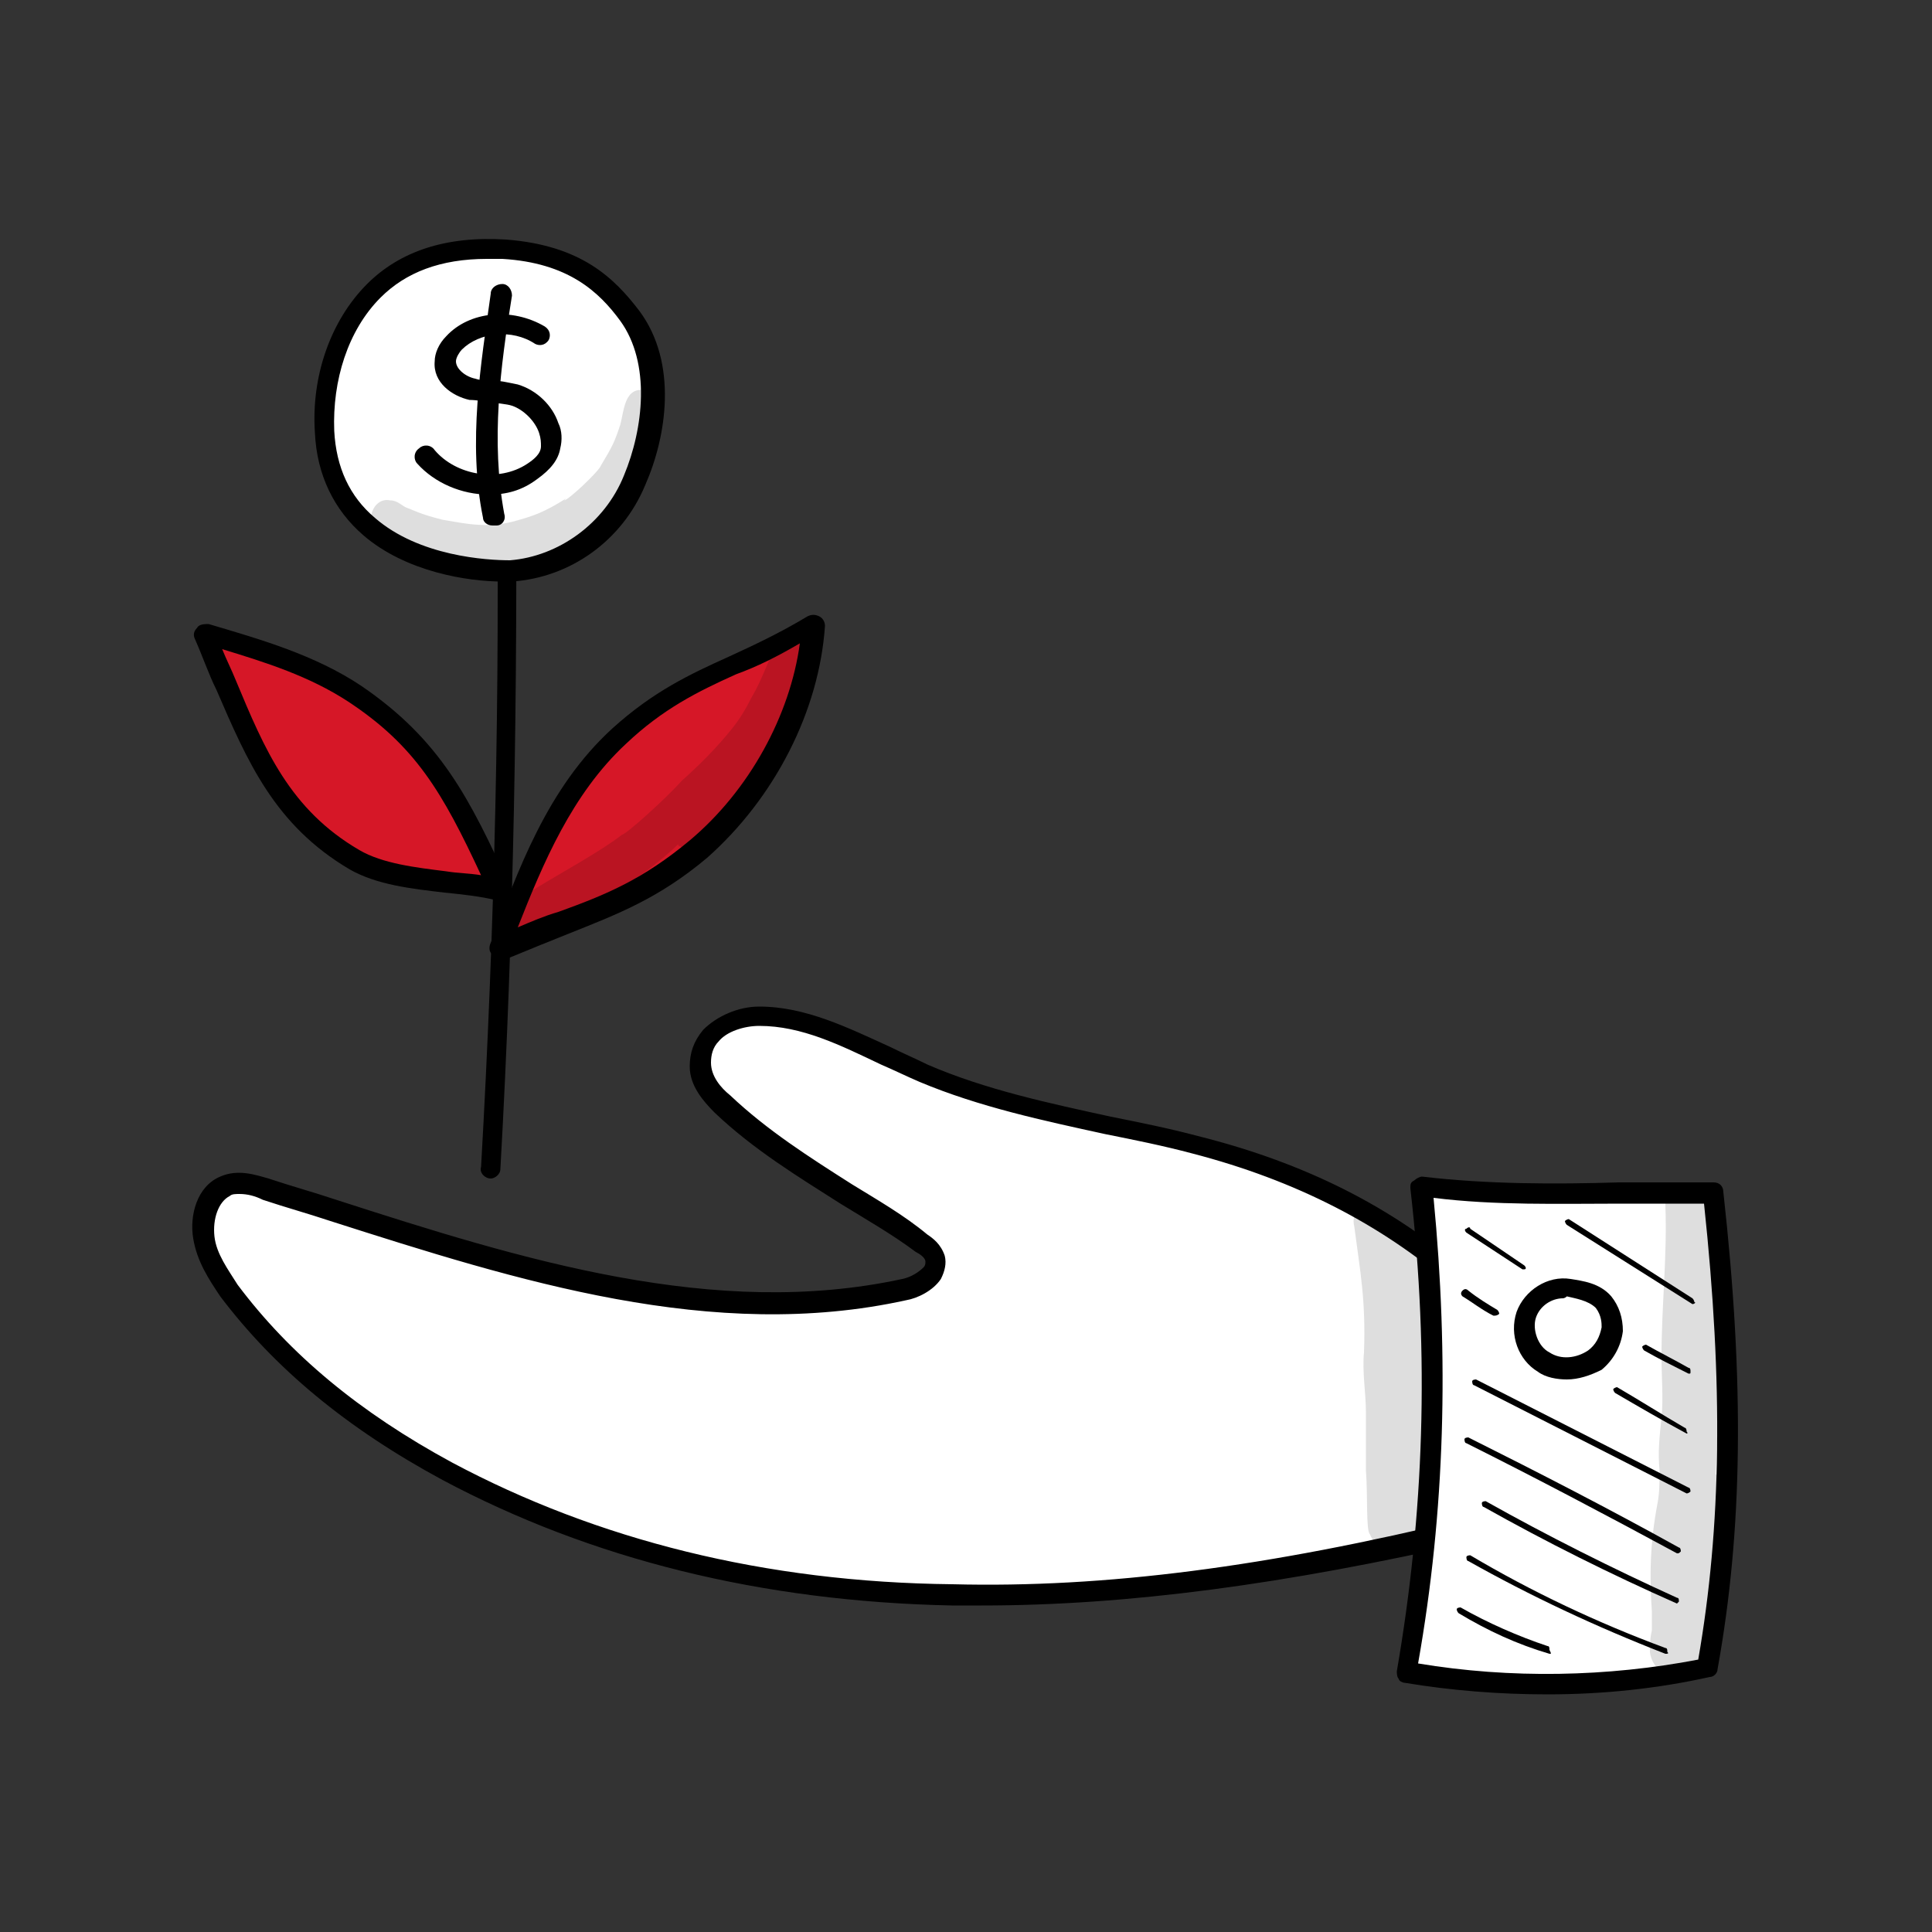 <?xml version="1.0" encoding="UTF-8"?> <!-- Generator: Adobe Illustrator 21.0.1, SVG Export Plug-In . SVG Version: 6.00 Build 0) --> <svg xmlns="http://www.w3.org/2000/svg" xmlns:xlink="http://www.w3.org/1999/xlink" id="Слой_1" x="0px" y="0px" viewBox="0 0 100 100" style="enable-background:new 0 0 100 100;" xml:space="preserve"><rect x="0" y="0" width="100" height="100" fill="#333333" stroke="none"/> <style type="text/css"> .st0{fill:#D61727;} .st1{fill:#FFFFFF;} .st2{opacity:0.129;} </style> <g> <g> <path d="M25.4,61C25.3,61,25.3,61,25.4,61c-0.3,0-0.6-0.3-0.5-0.6c0.7-12.3,1-24.8,0.8-37.1c0-0.3,0.2-0.5,0.5-0.5c0,0,0,0,0,0 c0.3,0,0.5,0.2,0.5,0.5c0.1,12.3-0.1,24.8-0.8,37.2C25.9,60.8,25.6,61,25.4,61z"></path> </g> <g> <path class="st0" d="M25.9,48.9c1.4-3.9,3-7.9,6.1-10.9c3.3-3,6.1-3.4,10-5.8c-0.2,4.2-2.6,8.7-6,11.6 C32.7,46.7,30,47.1,25.9,48.9z"></path> <path d="M25.9,49.5c-0.1,0-0.3,0-0.4-0.1c-0.2-0.1-0.2-0.4-0.1-0.6c1.4-3.7,2.9-8,6.3-11.1c2.1-1.9,4-2.8,6-3.7 c1.3-0.6,2.6-1.2,4.1-2.1c0.2-0.1,0.4-0.1,0.6,0c0.2,0.1,0.3,0.3,0.3,0.5c-0.3,4.4-2.6,8.9-6.1,12c-2.5,2.1-4.6,2.9-7.1,3.9 c-1,0.4-2,0.8-3.2,1.3C26.1,49.5,26,49.5,25.9,49.5z M41.4,33.3c-1.2,0.7-2.2,1.2-3.3,1.6c-2,0.9-3.8,1.8-5.7,3.6 c-2.8,2.6-4.3,6.2-5.6,9.5c0.7-0.3,1.4-0.6,2.1-0.8c2.5-0.9,4.4-1.7,6.8-3.7C38.8,40.9,40.9,37,41.4,33.3z"></path> </g> <g> <path class="st0" d="M25.8,46.1c-2.3-0.6-5.5-0.5-7.5-1.6c-4.6-2.7-5.6-7-7.8-11.7c2.7,0.8,5.4,1.6,7.7,3.2 C22.1,38.5,23.7,41.3,25.8,46.1z"></path> <path d="M25.8,46.6c0,0-0.1,0-0.1,0c-0.8-0.2-1.7-0.3-2.7-0.4c-1.7-0.2-3.5-0.4-4.9-1.2c-3.9-2.3-5.3-5.6-6.9-9.3 c-0.4-0.8-0.7-1.7-1.1-2.6c-0.1-0.2-0.1-0.4,0.1-0.6c0.1-0.2,0.4-0.2,0.6-0.2c2.7,0.8,5.5,1.6,7.9,3.2c4.1,2.8,5.6,5.8,7.7,10.4 c0.1,0.2,0.1,0.4-0.1,0.6C26.1,46.6,26,46.6,25.8,46.6z M11.5,33.6c0.2,0.5,0.5,1.1,0.7,1.6c1.5,3.6,2.8,6.7,6.4,8.8 c1.2,0.7,2.9,0.9,4.5,1.1c0.6,0.1,1.2,0.1,1.8,0.2c-2-4.3-3.4-6.7-6.9-9C16,35,13.8,34.3,11.5,33.6z"></path> </g> <g> <path class="st1" d="M26.1,12.9c-2.5-0.2-5,0.3-6.8,2.1s-2.7,4.6-2.5,7.3c0.4,6.7,7.6,7.3,9.7,7.2c2.7-0.2,5.2-2,6.4-4.7 c1.2-2.7,1.4-6.2-0.3-8.5C31.2,14.4,29.5,13.1,26.1,12.9z"></path> <path d="M26,30.1c-1.8,0-5-0.5-7.2-2.4c-1.5-1.3-2.4-3.1-2.5-5.3c-0.2-2.9,0.8-5.8,2.7-7.7c1.7-1.7,4.1-2.5,7.2-2.3c0,0,0,0,0,0 c3.9,0.3,5.6,2,6.9,3.7c2,2.7,1.4,6.5,0.3,9c-1.2,2.9-3.9,4.8-6.9,5C26.4,30.1,26.2,30.1,26,30.1z M25.2,13.4 c-2.4,0-4.2,0.7-5.5,2c-1.7,1.7-2.5,4.3-2.4,6.9c0.1,1.9,0.8,3.4,2.1,4.5c2.3,2,5.8,2.2,7,2.2c2.5-0.2,4.9-1.9,5.9-4.4 c1-2.4,1.4-5.8-0.2-8c-1.1-1.5-2.7-3-6.1-3.2l0,0C25.8,13.4,25.5,13.4,25.2,13.4z"></path> </g> <g> <path d="M25.3,25.6c-1.4,0-2.8-0.6-3.7-1.6c-0.2-0.2-0.2-0.6,0.1-0.8c0.2-0.2,0.6-0.2,0.8,0.1c1.1,1.3,3.3,1.7,4.8,0.7 c0.3-0.2,0.7-0.5,0.7-0.9c0-0.2,0-0.4-0.1-0.7c-0.2-0.6-0.8-1.2-1.4-1.4c-0.3-0.1-0.7-0.1-1.1-0.2c-0.3,0-0.7-0.1-1.1-0.1 c-0.9-0.2-1.9-0.9-1.8-2c0-0.4,0.2-0.9,0.6-1.3c1.2-1.3,3.4-1.5,5.1-0.5c0.3,0.2,0.3,0.5,0.2,0.7c-0.2,0.3-0.5,0.3-0.7,0.2 c-1.2-0.8-2.9-0.6-3.8,0.3c-0.1,0.1-0.3,0.4-0.3,0.6c0,0.4,0.5,0.8,1,0.9c0.3,0.1,0.6,0.1,0.9,0.1c0.4,0,0.8,0.1,1.3,0.2 c1,0.3,1.8,1.1,2.1,2c0.2,0.4,0.2,0.9,0.1,1.3c-0.1,0.6-0.5,1.1-1.2,1.6C27,25.4,26.2,25.6,25.3,25.6z"></path> </g> <g> <path d="M25.5,27.2c-0.3,0-0.5-0.2-0.5-0.4c-0.8-3.9-0.1-8,0.4-11.6c0-0.3,0.3-0.5,0.6-0.5c0.3,0,0.5,0.3,0.5,0.6 c-0.6,3.7-1.1,7.5-0.4,11.3c0.1,0.3-0.1,0.6-0.4,0.6C25.5,27.2,25.5,27.2,25.5,27.2z"></path> </g> <g> <path class="st1" d="M76.1,79.1c-8.8,2.1-17.7,3.6-26.7,3.4c-9-0.2-18-2.1-26.1-6.4c-4.3-2.3-8.3-5.3-11.3-9.4 c-0.6-0.8-1.2-1.7-1.3-2.7c-0.2-1,0.2-2.2,1.1-2.7c0.7-0.3,1.4-0.1,2.1,0.1c10.8,3.4,22,7.6,33,5.2c0.8-0.2,1.8-0.7,1.6-1.6 c-0.1-0.4-0.4-0.6-0.7-0.8c-3.4-2.5-7.2-4.2-10.3-7.2c-0.6-0.6-1.1-1.2-1.2-2.1c-0.1-1.6,1.7-2.5,3.1-2.5c3,0,5.7,1.7,8.5,2.9 c4.5,1.9,9.3,2.5,14,3.7c4.7,1.2,9.5,3.2,13.7,6.9c1.2,1.3,2.4,2.7,3.4,4.2c1.2,1.8,2.2,4,1.3,6C79.6,77.4,78.5,78.5,76.1,79.1z"></path> <path d="M50.8,83.1c-0.5,0-1,0-1.5,0c-9.9-0.2-18.7-2.4-26.4-6.5c-5-2.7-8.7-5.8-11.5-9.5c-0.6-0.9-1.2-1.8-1.4-3 c-0.2-1.2,0.2-2.7,1.4-3.2c0.9-0.4,1.8-0.1,2.5,0.1c1.2,0.4,2.3,0.7,3.5,1.1c9.6,3.1,19.6,6.2,29.3,4.1c0.5-0.1,0.9-0.4,1.1-0.6 c0.1-0.1,0.1-0.2,0.1-0.3c0-0.2-0.3-0.4-0.5-0.5c-1.2-0.9-2.6-1.7-3.9-2.5c-2.2-1.4-4.5-2.8-6.5-4.7c-0.6-0.6-1.3-1.4-1.3-2.4 c0-0.7,0.2-1.3,0.7-1.9c0.7-0.7,1.8-1.2,2.9-1.2c0,0,0,0,0,0c2.4,0,4.6,1.1,6.8,2.1c0.6,0.3,1.3,0.6,1.9,0.9c3,1.3,6.3,2,9.5,2.7 c1.5,0.3,3,0.6,4.5,1c5.6,1.4,10.1,3.7,13.9,7c0,0,0,0,0,0c1.3,1.3,2.4,2.7,3.4,4.3c1.7,2.6,2.2,4.7,1.4,6.5 c-0.8,1.6-2.2,2.6-4.5,3.2l0,0C66.5,82,58.4,83.1,50.8,83.1z M12.4,61.8c-0.2,0-0.4,0-0.5,0.1c-0.6,0.3-0.9,1.2-0.8,2.1 c0.1,0.9,0.7,1.7,1.2,2.5c2.7,3.6,6.3,6.6,11.1,9.2c7.5,4,16.2,6.2,25.9,6.3c7.9,0.2,16.3-0.9,26.6-3.4l0,0 c2.6-0.6,3.4-1.8,3.8-2.6c0.7-1.4,0.2-3.2-1.3-5.4c-1-1.5-2.1-2.8-3.3-4.1c-3.6-3.1-8-5.4-13.4-6.8c-1.5-0.4-3-0.7-4.5-1 C54,58,50.7,57.3,47.6,56c-0.7-0.3-1.3-0.6-2-0.9c-2.1-1-4.1-2-6.3-2c0,0,0,0,0,0c-0.8,0-1.7,0.3-2.1,0.8 c-0.3,0.3-0.4,0.7-0.4,1.1c0,0.7,0.5,1.3,1,1.7c1.9,1.8,4.1,3.2,6.3,4.6c1.3,0.8,2.7,1.6,3.9,2.6c0.3,0.2,0.7,0.5,0.9,1.1 c0.1,0.4,0,0.8-0.2,1.2c-0.4,0.6-1.2,1-1.8,1.1c-10,2.2-20.1-1-29.8-4.1c-1.2-0.4-2.3-0.7-3.5-1.1C13.2,61.9,12.8,61.8,12.4,61.8z "></path> </g> <g> <path class="st1" d="M88.4,86.4c-5.1,1-10.5,1.1-15.6,0.2c1.5-8.4,1.6-16.7,0.8-25.2c3.4,0.4,6.9,0.4,10.3,0.3c1.7,0,3.3,0,4.8,0 C89.6,69.9,89.9,78.1,88.4,86.4z"></path> <path d="M80.1,87.7c-2.5,0-5-0.2-7.4-0.6c-0.1,0-0.3-0.1-0.3-0.2c-0.1-0.1-0.1-0.3-0.1-0.4c1.4-8.1,1.7-16.3,0.7-25 c0-0.2,0-0.3,0.2-0.4c0.1-0.1,0.3-0.2,0.4-0.2c3.4,0.4,6.9,0.4,10.2,0.3c1.6,0,3.3,0,4.9,0c0.3,0,0.5,0.2,0.5,0.5 c1.1,9.9,1,17.5-0.3,24.7c0,0.2-0.2,0.4-0.4,0.4C85.8,87.4,83,87.7,80.1,87.7z M73.4,86.1c4.8,0.8,9.8,0.7,14.5-0.2 c1.2-6.9,1.3-14.2,0.3-23.6c-1.4,0-2.9,0-4.3,0c-3.2,0-6.5,0.1-9.7-0.3C75,70.3,74.8,78.2,73.4,86.1z M88.4,86.4L88.4,86.4 L88.4,86.4z"></path> </g> <g> <path class="st1" d="M81.1,66.7c-0.9-0.1-1.9,0.5-2.2,1.4c-0.3,0.9,0.1,1.9,0.9,2.4c0.8,0.5,1.9,0.4,2.6-0.1 c0.9-0.7,1.2-2.1,0.5-3C82.5,66.9,81.6,66.8,81.1,66.7z"></path> <path d="M81.1,71.4c-0.5,0-1.1-0.1-1.5-0.4c-1-0.6-1.5-1.9-1.1-3.1c0.4-1.1,1.6-1.9,2.8-1.7l0,0c0.6,0.1,1.5,0.2,2.1,0.9 c0.4,0.5,0.6,1.1,0.6,1.8c-0.1,0.8-0.5,1.5-1.1,2C82.3,71.2,81.7,71.4,81.1,71.4z M80.9,67.2c-0.6,0-1.2,0.4-1.4,1 c-0.2,0.6,0.1,1.5,0.7,1.8c0.6,0.4,1.4,0.3,2-0.1c0.4-0.3,0.6-0.7,0.7-1.2c0-0.2,0-0.6-0.3-1c-0.4-0.4-1.1-0.5-1.5-0.6l0,0l0,0 C81,67.2,80.9,67.2,80.9,67.2z"></path> </g> <g> <path d="M80.2,85.6C80.2,85.6,80.2,85.6,80.2,85.6c-1.7-0.5-3.2-1.2-4.7-2.1c-0.1-0.1-0.1-0.2-0.1-0.2c0-0.1,0.2-0.1,0.2-0.1 c1.4,0.8,3,1.5,4.5,2c0.1,0,0.1,0.1,0.1,0.2C80.3,85.6,80.3,85.6,80.2,85.6z"></path> </g> <g> <path d="M86.2,85.6C86.2,85.6,86.2,85.6,86.2,85.6c-3.6-1.4-7-3-10.2-4.8c-0.1,0-0.1-0.2-0.1-0.2c0-0.1,0.2-0.1,0.2-0.1 c3.2,1.9,6.6,3.5,10.1,4.8c0.1,0,0.1,0.1,0.1,0.2C86.4,85.6,86.3,85.6,86.2,85.6z"></path> </g> <g> <path d="M86.8,83C86.7,83,86.7,83,86.8,83c-3.4-1.5-6.8-3.2-10-5c-0.1,0-0.1-0.2-0.1-0.2c0-0.1,0.2-0.1,0.2-0.1 c3.2,1.8,6.6,3.5,9.9,5c0.1,0,0.1,0.1,0.1,0.2C86.9,82.9,86.8,83,86.8,83z"></path> </g> <g> <path d="M86.8,80.4C86.8,80.4,86.8,80.4,86.8,80.4c-3.7-2-7.3-3.9-10.9-5.7c-0.1,0-0.1-0.2-0.1-0.2c0-0.1,0.2-0.1,0.2-0.1 c3.6,1.8,7.3,3.7,10.9,5.7c0.1,0,0.1,0.2,0.1,0.2C86.9,80.4,86.9,80.4,86.8,80.4z"></path> </g> <g> <path d="M87.3,77.3C87.2,77.3,87.2,77.3,87.3,77.3l-11-5.6c-0.1,0-0.1-0.2-0.1-0.2c0-0.1,0.2-0.1,0.2-0.1l11,5.6 c0.1,0,0.1,0.2,0.1,0.2C87.4,77.3,87.3,77.3,87.3,77.3z"></path> </g> <g> <path d="M87.3,74.2C87.2,74.2,87.2,74.2,87.3,74.2c-1.3-0.7-2.5-1.4-3.7-2.1c-0.1-0.1-0.1-0.2-0.1-0.2c0.1-0.1,0.2-0.1,0.2-0.1 c1.2,0.7,2.3,1.4,3.5,2.1c0.1,0,0.1,0.2,0.1,0.2C87.4,74.2,87.3,74.2,87.3,74.2z"></path> </g> <g> <path d="M87.4,71.1C87.4,71.1,87.4,71.1,87.4,71.1c-0.8-0.4-1.6-0.8-2.3-1.2c-0.1-0.1-0.1-0.2-0.1-0.2c0.1-0.1,0.2-0.1,0.2-0.1 c0.7,0.4,1.5,0.8,2.2,1.2c0.1,0,0.1,0.1,0.1,0.2C87.5,71.1,87.5,71.1,87.4,71.1z"></path> </g> <g> <path d="M87.6,67.5C87.6,67.5,87.6,67.4,87.6,67.5l-6.5-4.1c-0.1-0.1-0.1-0.2-0.1-0.2c0.1-0.1,0.2-0.1,0.2-0.1l6.4,4.1 c0.1,0.1,0.1,0.2,0.1,0.2C87.8,67.4,87.7,67.5,87.6,67.5z"></path> </g> <g> <path d="M77.3,68.1C77.3,68.1,77.3,68.1,77.3,68.1c-0.6-0.3-1.1-0.7-1.6-1c-0.1-0.1-0.1-0.2,0-0.3c0.1-0.1,0.2-0.1,0.3,0 c0.5,0.4,1,0.7,1.5,1c0.1,0.1,0.1,0.2,0.1,0.2C77.5,68.1,77.4,68.1,77.3,68.1z"></path> </g> <g> <path d="M78.8,65.7C78.7,65.7,78.7,65.7,78.8,65.7l-2.9-1.9c-0.1-0.1-0.1-0.2,0-0.2c0.1-0.1,0.2-0.1,0.2,0l2.8,1.9 c0.1,0.1,0.1,0.2,0,0.2C78.9,65.7,78.8,65.7,78.8,65.7z"></path> </g> <g class="st2"> <path d="M89.1,76.7c-0.1-0.2-0.2-0.3-0.3-0.4c0.2-3,0.1-6.8-0.1-10.1c0-0.9-0.1-1.9-0.1-2.8c-0.1-0.5,0-1-0.2-1.4 c-0.4-1.2-2.2-0.8-2.2,0.4c0.1,2.6-0.2,5.2-0.2,7.8c0,1.1,0.1,2.2,0,3.2c-0.1,0.9-0.2,1.8-0.1,2.7c0,1.7-0.1,1.4-0.3,2.9 c-0.2,1.5-0.2,2.9-0.1,4.4c0,0.3,0,0.7,0,1c-0.1,0.4-0.1,0.7-0.1,1.1c0.1,1,1.2,1.6,2.1,1.1c0.3-0.2,0.5-0.5,0.6-0.8c0,0,0,0,0,0 c0,0,0,0,0,0c0,0,0,0,0,0c0-0.1,0-0.2,0-0.3c0,0,0,0,0,0c0-0.1,0.1-0.3,0.1-0.4c0.2-0.6,0.4-3.8,0.7-5.5c0.1-0.7,0.1-1.3,0.2-2 C89.2,77.2,89.3,76.9,89.1,76.7z"></path> </g> <g class="st2"> <path d="M74.1,75.5c0-1.9-0.1-3.8-0.2-5.6c0-1.2-0.2-2.3-0.3-3.5c-0.1-0.7,0-1.7-0.4-2.4c0,0,0-0.1-0.1-0.1 c-0.2,0.1-0.4,0.1-0.5,0c-0.1-0.1-0.2-0.1-0.4-0.2c-0.1,0-0.1,0-0.1,0.1c0-0.1,0-0.1,0-0.2c-0.6-0.3-1.2-0.7-1.8-1 c-0.2,0.2-0.3,0.5-0.2,0.9c0.3,2.3,0.6,3.8,0.5,6.5c-0.1,1,0.1,2.1,0.1,3.1c0,1,0,2,0,3c0.1,1.3,0,3.1,0.2,3.3 c0.3,0.8,1.4,1,1.9,0.4c0,0,0,0,0,0c0.1,0,0.3-0.1,0.4-0.1c0.2-0.2,0.4-0.4,0.5-0.7c0,0,0,0,0,0c0.1-0.3,0.1-0.7,0.1-1 C74,77.2,74.1,76.4,74.1,75.5z"></path> </g> <g class="st2"> <path d="M33.4,20.2c-1.1-0.2-1.1,1.1-1.3,1.8c-0.3,0.9-0.4,1.1-1,2.1c-0.1,0.3-1.7,1.8-1.9,1.8c0.1-0.1,0.3-0.3,0.1-0.1 c-1.1,0.7-1.7,0.9-2.4,1.1c-1.6,0.5-2.8,0.2-4,0c-1.2-0.3-1.5-0.5-1.8-0.6c-0.3-0.1-0.5-0.4-0.9-0.4c-0.9-0.2-1.4,1.2-0.6,1.7 c0.6,0.4,1.2,0.9,1.9,1.2c1,0.5,2,0.8,3.1,0.9c2,0.1,4-0.6,5.5-1.9c1.6-1.4,2.5-2.9,3-4.3c0.3-0.7,0.5-1.4,0.6-2.2 C34.1,20.9,33.9,20.3,33.4,20.2z"></path> </g> <g class="st2"> <path d="M42,33.3c-0.2-0.7-1.1-0.9-1.6-0.3c-0.6,1-0.9,2.1-1.5,3.1c-0.3,0.6-0.6,1.1-1,1.6c-0.8,1-1.7,1.9-2.6,2.7 c-0.8,0.9-2.9,2.8-3.1,2.8c-1,0.8-3.2,2-4.5,2.8c-0.6,0.4-1.3,0.6-1.8,1.1c-0.7,0.8,0.4,2.1,1.3,1.5c1.7-0.9,2.3-1.1,3.7-2 c1-0.5,1.9-1,2.8-1.7c0.5-0.4,1-0.8,1.4-1.2c0,0,0,0.1,0.1,0.1c0.7,0.6,1.4,0.2,1.9-0.4c0.4-0.4,0.8-0.9,1.1-1.4 c0.7-1.2,1.5-2.4,2.1-3.7c0.7-1.8,0.8-1.6,1.5-3.7C42,34,42,34.1,42,33.9C42.1,33.7,42.1,33.5,42,33.3z"></path> </g> </g> </svg> 